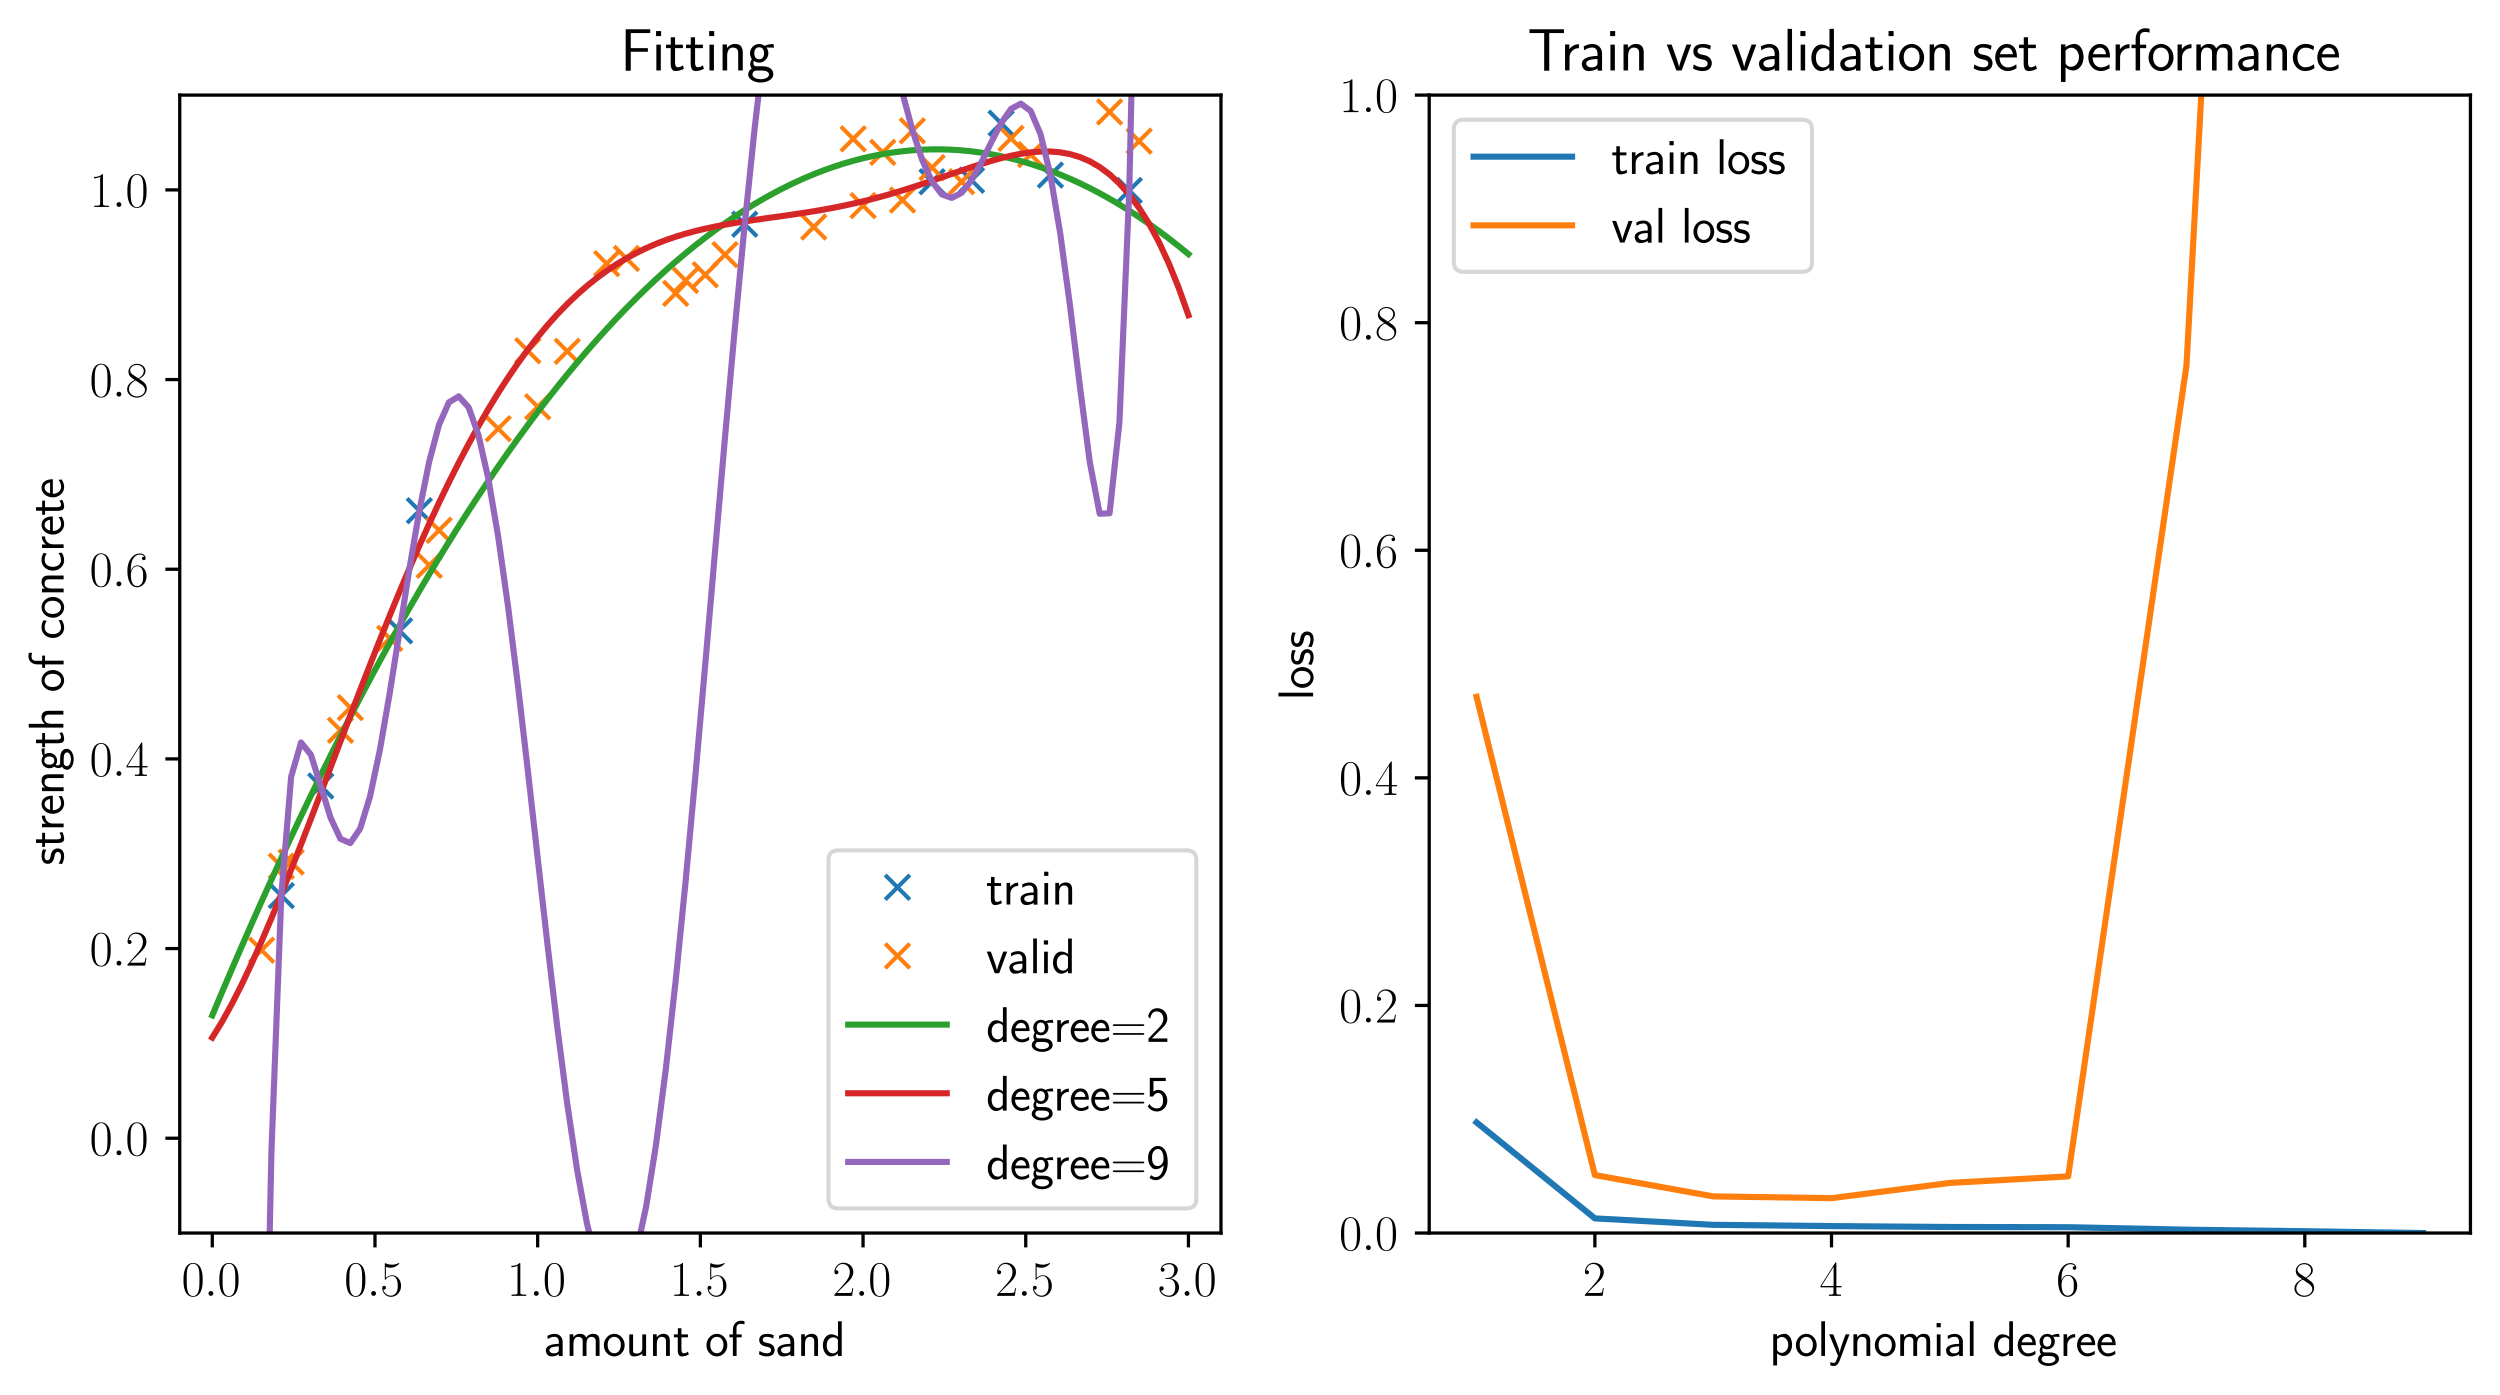 <?xml version="1.0" encoding="utf-8" standalone="no"?>
<!DOCTYPE svg PUBLIC "-//W3C//DTD SVG 1.1//EN"
  "http://www.w3.org/Graphics/SVG/1.1/DTD/svg11.dtd">
<svg xmlns:xlink="http://www.w3.org/1999/xlink" width="608.984pt" height="339.816pt" viewBox="0 0 608.984 339.816" xmlns="http://www.w3.org/2000/svg" version="1.1">
 <defs>
  <style type="text/css">*{stroke-linejoin: round; stroke-linecap: butt}</style>
 </defs>
 <g id="figure_1">
  <g id="patch_1">
   <path d="M 0 339.816 
L 608.984 339.816 
L 608.984 0 
L 0 0 
z
" style="fill: #ffffff"/>
  </g>
  <g id="axes_1">
   <g id="patch_2">
    <path d="M 43.784 300.363 
L 297.421 300.363 
L 297.421 23.163 
L 43.784 23.163 
z
" style="fill: #ffffff"/>
   </g>
   <g id="matplotlib.axis_1">
    <g id="xtick_1">
     <g id="line2d_1">
      <defs>
       <path id="ma442240367" d="M 0 0 
L 0 3.5 
" style="stroke: #000000; stroke-width: 0.8"/>
      </defs>
      <g>
       <use xlink:href="#ma442240367" x="51.711" y="300.363" style="stroke: #000000; stroke-width: 0.8"/>
      </g>
     </g>
     <g id="text_1">
      <!-- $\mathdefault{0.0}$ -->
      <g transform="translate(44.232 315.665) scale(0.12 -0.12)">
       <defs>
        <path id="CMR17-30" d="M 2688 2025 
C 2688 2416 2682 3080 2413 3591 
C 2176 4039 1798 4198 1466 4198 
C 1158 4198 768 4058 525 3597 
C 269 3118 243 2524 243 2025 
C 243 1661 250 1106 448 619 
C 723 -39 1216 -128 1466 -128 
C 1760 -128 2208 -7 2470 600 
C 2662 1042 2688 1559 2688 2025 
z
M 1466 -26 
C 1056 -26 813 325 723 812 
C 653 1188 653 1738 653 2096 
C 653 2588 653 2997 736 3387 
C 858 3929 1216 4096 1466 4096 
C 1728 4096 2067 3923 2189 3400 
C 2272 3036 2278 2607 2278 2096 
C 2278 1680 2278 1169 2202 792 
C 2067 95 1690 -26 1466 -26 
z
" transform="scale(0.016)"/>
        <path id="CMMI12-3a" d="M 1178 307 
C 1178 492 1024 619 870 619 
C 685 619 557 466 557 313 
C 557 128 710 0 864 0 
C 1050 0 1178 153 1178 307 
z
" transform="scale(0.016)"/>
       </defs>
       <use xlink:href="#CMR17-30" transform="scale(0.996)"/>
       <use xlink:href="#CMMI12-3a" transform="translate(45.69 0) scale(0.996)"/>
       <use xlink:href="#CMR17-30" transform="translate(72.788 0) scale(0.996)"/>
      </g>
     </g>
    </g>
    <g id="xtick_2">
     <g id="line2d_2">
      <g>
       <use xlink:href="#ma442240367" x="91.341" y="300.363" style="stroke: #000000; stroke-width: 0.8"/>
      </g>
     </g>
     <g id="text_2">
      <!-- $\mathdefault{0.5}$ -->
      <g transform="translate(83.862 315.665) scale(0.12 -0.12)">
       <defs>
        <path id="CMR17-35" d="M 730 3692 
C 794 3666 1056 3584 1325 3584 
C 1920 3584 2246 3911 2432 4100 
C 2432 4157 2432 4192 2394 4192 
C 2387 4192 2374 4192 2323 4163 
C 2099 4058 1837 3973 1517 3973 
C 1325 3973 1037 3999 723 4139 
C 653 4171 640 4171 634 4171 
C 602 4171 595 4164 595 4037 
L 595 2203 
C 595 2089 595 2057 659 2057 
C 691 2057 704 2070 736 2114 
C 941 2401 1222 2522 1542 2522 
C 1766 2522 2246 2382 2246 1289 
C 2246 1085 2246 715 2054 421 
C 1894 159 1645 25 1370 25 
C 947 25 518 320 403 814 
C 429 807 480 795 506 795 
C 589 795 749 840 749 1038 
C 749 1210 627 1280 506 1280 
C 358 1280 262 1190 262 1011 
C 262 454 704 -128 1382 -128 
C 2042 -128 2669 440 2669 1264 
C 2669 2030 2170 2624 1549 2624 
C 1222 2624 947 2503 730 2274 
L 730 3692 
z
" transform="scale(0.016)"/>
       </defs>
       <use xlink:href="#CMR17-30" transform="scale(0.996)"/>
       <use xlink:href="#CMMI12-3a" transform="translate(45.69 0) scale(0.996)"/>
       <use xlink:href="#CMR17-35" transform="translate(72.788 0) scale(0.996)"/>
      </g>
     </g>
    </g>
    <g id="xtick_3">
     <g id="line2d_3">
      <g>
       <use xlink:href="#ma442240367" x="130.972" y="300.363" style="stroke: #000000; stroke-width: 0.8"/>
      </g>
     </g>
     <g id="text_3">
      <!-- $\mathdefault{1.0}$ -->
      <g transform="translate(123.493 315.665) scale(0.12 -0.12)">
       <defs>
        <path id="CMR17-31" d="M 1702 4058 
C 1702 4192 1696 4192 1606 4192 
C 1357 3916 979 3827 621 3827 
C 602 3827 570 3827 563 3808 
C 557 3795 557 3782 557 3648 
C 755 3648 1088 3686 1344 3839 
L 1344 461 
C 1344 236 1331 160 781 160 
L 589 160 
L 589 0 
C 896 0 1216 0 1523 0 
C 1830 0 2150 0 2458 0 
L 2458 160 
L 2266 160 
C 1715 160 1702 230 1702 458 
L 1702 4058 
z
" transform="scale(0.016)"/>
       </defs>
       <use xlink:href="#CMR17-31" transform="scale(0.996)"/>
       <use xlink:href="#CMMI12-3a" transform="translate(45.69 0) scale(0.996)"/>
       <use xlink:href="#CMR17-30" transform="translate(72.788 0) scale(0.996)"/>
      </g>
     </g>
    </g>
    <g id="xtick_4">
     <g id="line2d_4">
      <g>
       <use xlink:href="#ma442240367" x="170.603" y="300.363" style="stroke: #000000; stroke-width: 0.8"/>
      </g>
     </g>
     <g id="text_4">
      <!-- $\mathdefault{1.5}$ -->
      <g transform="translate(163.124 315.665) scale(0.12 -0.12)">
       <use xlink:href="#CMR17-31" transform="scale(0.996)"/>
       <use xlink:href="#CMMI12-3a" transform="translate(45.69 0) scale(0.996)"/>
       <use xlink:href="#CMR17-35" transform="translate(72.788 0) scale(0.996)"/>
      </g>
     </g>
    </g>
    <g id="xtick_5">
     <g id="line2d_5">
      <g>
       <use xlink:href="#ma442240367" x="210.233" y="300.363" style="stroke: #000000; stroke-width: 0.8"/>
      </g>
     </g>
     <g id="text_5">
      <!-- $\mathdefault{2.0}$ -->
      <g transform="translate(202.754 315.665) scale(0.12 -0.12)">
       <defs>
        <path id="CMR17-32" d="M 2669 989 
L 2554 989 
C 2490 536 2438 459 2413 420 
C 2381 369 1920 369 1830 369 
L 602 369 
C 832 619 1280 1072 1824 1597 
C 2214 1967 2669 2402 2669 3035 
C 2669 3790 2067 4224 1395 4224 
C 691 4224 262 3604 262 3030 
C 262 2780 448 2748 525 2748 
C 589 2748 781 2787 781 3010 
C 781 3207 614 3264 525 3264 
C 486 3264 448 3258 422 3245 
C 544 3790 915 4058 1306 4058 
C 1862 4058 2227 3617 2227 3035 
C 2227 2479 1901 2000 1536 1584 
L 262 146 
L 262 0 
L 2515 0 
L 2669 989 
z
" transform="scale(0.016)"/>
       </defs>
       <use xlink:href="#CMR17-32" transform="scale(0.996)"/>
       <use xlink:href="#CMMI12-3a" transform="translate(45.69 0) scale(0.996)"/>
       <use xlink:href="#CMR17-30" transform="translate(72.788 0) scale(0.996)"/>
      </g>
     </g>
    </g>
    <g id="xtick_6">
     <g id="line2d_6">
      <g>
       <use xlink:href="#ma442240367" x="249.864" y="300.363" style="stroke: #000000; stroke-width: 0.8"/>
      </g>
     </g>
     <g id="text_6">
      <!-- $\mathdefault{2.5}$ -->
      <g transform="translate(242.385 315.665) scale(0.12 -0.12)">
       <use xlink:href="#CMR17-32" transform="scale(0.996)"/>
       <use xlink:href="#CMMI12-3a" transform="translate(45.69 0) scale(0.996)"/>
       <use xlink:href="#CMR17-35" transform="translate(72.788 0) scale(0.996)"/>
      </g>
     </g>
    </g>
    <g id="xtick_7">
     <g id="line2d_7">
      <g>
       <use xlink:href="#ma442240367" x="289.495" y="300.363" style="stroke: #000000; stroke-width: 0.8"/>
      </g>
     </g>
     <g id="text_7">
      <!-- $\mathdefault{3.0}$ -->
      <g transform="translate(282.016 315.665) scale(0.12 -0.12)">
       <defs>
        <path id="CMR17-33" d="M 1414 2157 
C 1984 2157 2234 1662 2234 1090 
C 2234 320 1824 25 1453 25 
C 1114 25 563 194 390 693 
C 422 680 454 680 486 680 
C 640 680 755 782 755 948 
C 755 1133 614 1216 486 1216 
C 378 1216 211 1165 211 926 
C 211 335 787 -128 1466 -128 
C 2176 -128 2720 430 2720 1085 
C 2720 1707 2208 2157 1600 2227 
C 2086 2328 2554 2756 2554 3329 
C 2554 3820 2048 4179 1472 4179 
C 890 4179 378 3829 378 3329 
C 378 3110 544 3072 627 3072 
C 762 3072 877 3155 877 3321 
C 877 3486 762 3569 627 3569 
C 602 3569 570 3569 544 3557 
C 730 3959 1235 4032 1459 4032 
C 1683 4032 2106 3925 2106 3320 
C 2106 3143 2080 2828 1862 2550 
C 1670 2304 1453 2304 1242 2284 
C 1210 2284 1062 2269 1037 2269 
C 992 2263 966 2257 966 2208 
C 966 2163 973 2157 1101 2157 
L 1414 2157 
z
" transform="scale(0.016)"/>
       </defs>
       <use xlink:href="#CMR17-33" transform="scale(0.996)"/>
       <use xlink:href="#CMMI12-3a" transform="translate(45.69 0) scale(0.996)"/>
       <use xlink:href="#CMR17-30" transform="translate(72.788 0) scale(0.996)"/>
      </g>
     </g>
    </g>
    <g id="text_8">
     <!-- amount of sand -->
     <g transform="translate(132.459 330.292) scale(0.12 -0.12)">
      <defs>
       <path id="CMSS17-61" d="M 2406 1791 
C 2406 2392 1978 2808 1402 2808 
C 1120 2808 813 2757 461 2553 
L 499 2135 
C 659 2248 934 2432 1395 2432 
C 1722 2432 1920 2180 1920 1782 
L 1920 1536 
C 896 1536 256 1238 256 726 
C 256 461 416 -64 947 -64 
C 1043 -64 1562 -64 1933 217 
L 1933 -19 
L 2406 -19 
L 2406 1791 
z
M 1920 816 
C 1920 701 1920 548 1728 434 
C 1562 325 1350 325 1261 325 
C 941 325 723 511 723 744 
C 723 1211 1722 1211 1920 1211 
L 1920 816 
z
" transform="scale(0.016)"/>
       <path id="CMSS17-6d" d="M 4288 1877 
C 4288 2308 4179 2816 3462 2816 
C 2982 2816 2694 2516 2566 2331 
C 2451 2670 2182 2816 1798 2816 
C 1363 2816 1088 2568 941 2389 
L 941 2758 
L 474 2758 
L 474 0 
L 960 0 
L 960 1559 
C 960 1939 1101 2428 1555 2428 
C 2138 2428 2138 2016 2138 1829 
L 2138 0 
L 2624 0 
L 2624 1559 
C 2624 1939 2765 2428 3219 2428 
C 3802 2428 3802 2016 3802 1829 
L 3802 0 
L 4288 0 
L 4288 1877 
z
" transform="scale(0.016)"/>
       <path id="CMSS17-6f" d="M 2829 1356 
C 2829 2176 2221 2816 1504 2816 
C 768 2816 173 2157 173 1356 
C 173 544 787 -64 1498 -64 
C 2227 -64 2829 563 2829 1356 
z
M 1504 337 
C 1050 337 659 709 659 1408 
C 659 2151 1114 2427 1498 2427 
C 1914 2427 2342 2126 2342 1408 
C 2342 683 1926 337 1504 337 
z
" transform="scale(0.016)"/>
       <path id="CMSS17-75" d="M 2618 2739 
L 2131 2739 
L 2131 972 
C 2131 498 1786 306 1421 306 
C 998 306 960 447 960 709 
L 960 2739 
L 474 2739 
L 474 678 
C 474 179 646 -64 1088 -64 
C 1306 -64 1798 -13 2144 306 
L 2144 0 
L 2618 0 
L 2618 2739 
z
" transform="scale(0.016)"/>
       <path id="CMSS17-6e" d="M 2618 1877 
C 2618 2283 2522 2816 1798 2816 
C 1389 2816 1120 2606 941 2389 
L 941 2758 
L 474 2758 
L 474 0 
L 960 0 
L 960 1559 
C 960 1964 1114 2428 1549 2428 
C 2112 2428 2131 2048 2131 1829 
L 2131 0 
L 2618 0 
L 2618 1877 
z
" transform="scale(0.016)"/>
       <path id="CMSS17-74" d="M 1069 2368 
L 1901 2368 
L 1901 2737 
L 1069 2737 
L 1069 3520 
L 614 3520 
L 614 2737 
L 109 2737 
L 109 2368 
L 602 2368 
L 602 749 
C 602 384 685 -64 1107 -64 
C 1427 -64 1722 25 2003 172 
L 1901 548 
C 1747 414 1562 337 1363 337 
C 1082 337 1069 696 1069 856 
L 1069 2368 
z
" transform="scale(0.016)"/>
       <path id="CMSS17-66" d="M 1075 2368 
L 1722 2368 
L 1722 2737 
L 1062 2737 
L 1062 3559 
C 1062 4014 1408 4092 1606 4092 
C 1670 4092 1850 4092 2080 4009 
L 2080 4429 
C 1933 4461 1754 4480 1613 4480 
C 1018 4480 602 3993 602 3359 
L 602 2737 
L 160 2737 
L 160 2368 
L 602 2368 
L 602 0 
L 1075 0 
L 1075 2368 
z
" transform="scale(0.016)"/>
       <path id="CMSS17-73" d="M 2061 2627 
C 1683 2807 1389 2807 1197 2807 
C 742 2807 198 2648 198 2003 
C 198 1359 902 1218 1094 1179 
C 1389 1122 1715 1058 1715 740 
C 1715 337 1254 337 1171 337 
C 915 337 563 407 243 638 
L 166 210 
C 531 0 883 -64 1178 -64 
C 1965 -64 2163 416 2163 781 
C 2163 1094 1984 1305 1862 1401 
C 1651 1568 1574 1587 1050 1696 
C 960 1709 646 1779 646 2066 
C 646 2432 1050 2432 1139 2432 
C 1555 2432 1811 2303 1984 2208 
L 2061 2627 
z
" transform="scale(0.016)"/>
       <path id="CMSS17-64" d="M 2611 4416 
L 2138 4416 
L 2138 2438 
C 1939 2603 1613 2756 1254 2756 
C 672 2756 211 2131 211 1347 
C 211 562 666 -64 1235 -64 
C 1677 -64 1971 172 2125 306 
L 2125 -13 
L 2611 -13 
L 2611 4416 
z
M 2125 836 
C 2125 747 2125 653 1926 482 
C 1798 375 1645 325 1498 325 
C 1152 325 698 576 698 1340 
C 698 2134 1210 2368 1562 2368 
C 1798 2368 1990 2254 2125 2065 
L 2125 836 
z
" transform="scale(0.016)"/>
      </defs>
      <use xlink:href="#CMSS17-61" transform="scale(0.996)"/>
      <use xlink:href="#CMSS17-6d" transform="translate(44.922 0) scale(0.996)"/>
      <use xlink:href="#CMSS17-6f" transform="translate(119.151 0) scale(0.996)"/>
      <use xlink:href="#CMSS17-75" transform="translate(165.995 0) scale(0.996)"/>
      <use xlink:href="#CMSS17-6e" transform="translate(214.2 0) scale(0.996)"/>
      <use xlink:href="#CMSS17-74" transform="translate(262.405 0) scale(0.996)"/>
      <use xlink:href="#CMSS17-6f" transform="translate(327.465 0) scale(0.996)"/>
      <use xlink:href="#CMSS17-66" transform="translate(374.309 0) scale(0.996)"/>
      <use xlink:href="#CMSS17-73" transform="translate(434.165 0) scale(0.996)"/>
      <use xlink:href="#CMSS17-61" transform="translate(470.078 0) scale(0.996)"/>
      <use xlink:href="#CMSS17-6e" transform="translate(515 0) scale(0.996)"/>
      <use xlink:href="#CMSS17-64" transform="translate(563.205 0) scale(0.996)"/>
     </g>
    </g>
   </g>
   <g id="matplotlib.axis_2">
    <g id="ytick_1">
     <g id="line2d_8">
      <defs>
       <path id="m80ae1e041d" d="M 0 0 
L -3.5 0 
" style="stroke: #000000; stroke-width: 0.8"/>
      </defs>
      <g>
       <use xlink:href="#m80ae1e041d" x="43.784" y="277.263" style="stroke: #000000; stroke-width: 0.8"/>
      </g>
     </g>
     <g id="text_9">
      <!-- $\mathdefault{0.0}$ -->
      <g transform="translate(21.827 281.414) scale(0.12 -0.12)">
       <use xlink:href="#CMR17-30" transform="scale(0.996)"/>
       <use xlink:href="#CMMI12-3a" transform="translate(45.69 0) scale(0.996)"/>
       <use xlink:href="#CMR17-30" transform="translate(72.788 0) scale(0.996)"/>
      </g>
     </g>
    </g>
    <g id="ytick_2">
     <g id="line2d_9">
      <g>
       <use xlink:href="#m80ae1e041d" x="43.784" y="231.063" style="stroke: #000000; stroke-width: 0.8"/>
      </g>
     </g>
     <g id="text_10">
      <!-- $\mathdefault{0.2}$ -->
      <g transform="translate(21.827 235.214) scale(0.12 -0.12)">
       <use xlink:href="#CMR17-30" transform="scale(0.996)"/>
       <use xlink:href="#CMMI12-3a" transform="translate(45.69 0) scale(0.996)"/>
       <use xlink:href="#CMR17-32" transform="translate(72.788 0) scale(0.996)"/>
      </g>
     </g>
    </g>
    <g id="ytick_3">
     <g id="line2d_10">
      <g>
       <use xlink:href="#m80ae1e041d" x="43.784" y="184.863" style="stroke: #000000; stroke-width: 0.8"/>
      </g>
     </g>
     <g id="text_11">
      <!-- $\mathdefault{0.4}$ -->
      <g transform="translate(21.827 189.014) scale(0.12 -0.12)">
       <defs>
        <path id="CMR17-34" d="M 2150 4122 
C 2150 4256 2144 4256 2029 4256 
L 128 1254 
L 128 1088 
L 1779 1088 
L 1779 457 
C 1779 224 1766 160 1318 160 
L 1197 160 
L 1197 0 
C 1402 0 1747 0 1965 0 
C 2182 0 2528 0 2733 0 
L 2733 160 
L 2611 160 
C 2163 160 2150 224 2150 457 
L 2150 1088 
L 2803 1088 
L 2803 1254 
L 2150 1254 
L 2150 4122 
z
M 1798 3703 
L 1798 1254 
L 256 1254 
L 1798 3703 
z
" transform="scale(0.016)"/>
       </defs>
       <use xlink:href="#CMR17-30" transform="scale(0.996)"/>
       <use xlink:href="#CMMI12-3a" transform="translate(45.69 0) scale(0.996)"/>
       <use xlink:href="#CMR17-34" transform="translate(72.788 0) scale(0.996)"/>
      </g>
     </g>
    </g>
    <g id="ytick_4">
     <g id="line2d_11">
      <g>
       <use xlink:href="#m80ae1e041d" x="43.784" y="138.663" style="stroke: #000000; stroke-width: 0.8"/>
      </g>
     </g>
     <g id="text_12">
      <!-- $\mathdefault{0.6}$ -->
      <g transform="translate(21.827 142.814) scale(0.12 -0.12)">
       <defs>
        <path id="CMR17-36" d="M 678 2176 
C 678 3690 1395 4032 1811 4032 
C 1946 4032 2272 4009 2400 3776 
C 2298 3776 2106 3776 2106 3553 
C 2106 3381 2246 3323 2336 3323 
C 2394 3323 2566 3348 2566 3560 
C 2566 3954 2246 4179 1805 4179 
C 1043 4179 243 3390 243 1984 
C 243 253 966 -128 1478 -128 
C 2099 -128 2688 427 2688 1283 
C 2688 2081 2170 2662 1517 2662 
C 1126 2662 838 2407 678 1960 
L 678 2176 
z
M 1478 25 
C 691 25 691 1200 691 1436 
C 691 1896 909 2560 1504 2560 
C 1613 2560 1926 2560 2138 2120 
C 2253 1870 2253 1609 2253 1289 
C 2253 944 2253 690 2118 434 
C 1978 171 1773 25 1478 25 
z
" transform="scale(0.016)"/>
       </defs>
       <use xlink:href="#CMR17-30" transform="scale(0.996)"/>
       <use xlink:href="#CMMI12-3a" transform="translate(45.69 0) scale(0.996)"/>
       <use xlink:href="#CMR17-36" transform="translate(72.788 0) scale(0.996)"/>
      </g>
     </g>
    </g>
    <g id="ytick_5">
     <g id="line2d_12">
      <g>
       <use xlink:href="#m80ae1e041d" x="43.784" y="92.463" style="stroke: #000000; stroke-width: 0.8"/>
      </g>
     </g>
     <g id="text_13">
      <!-- $\mathdefault{0.8}$ -->
      <g transform="translate(21.827 96.614) scale(0.12 -0.12)">
       <defs>
        <path id="CMR17-38" d="M 1741 2264 
C 2144 2467 2554 2773 2554 3263 
C 2554 3841 1990 4179 1472 4179 
C 890 4179 378 3759 378 3180 
C 378 3021 416 2747 666 2505 
C 730 2442 998 2251 1171 2130 
C 883 1983 211 1634 211 934 
C 211 279 838 -128 1459 -128 
C 2144 -128 2720 362 2720 1010 
C 2720 1590 2330 1857 2074 2029 
L 1741 2264 
z
M 902 2822 
C 851 2854 595 3051 595 3351 
C 595 3739 998 4032 1459 4032 
C 1965 4032 2336 3676 2336 3262 
C 2336 2669 1670 2331 1638 2331 
C 1632 2331 1626 2331 1574 2370 
L 902 2822 
z
M 2080 1519 
C 2176 1449 2483 1240 2483 851 
C 2483 381 2010 25 1472 25 
C 890 25 448 438 448 940 
C 448 1443 838 1862 1280 2060 
L 2080 1519 
z
" transform="scale(0.016)"/>
       </defs>
       <use xlink:href="#CMR17-30" transform="scale(0.996)"/>
       <use xlink:href="#CMMI12-3a" transform="translate(45.69 0) scale(0.996)"/>
       <use xlink:href="#CMR17-38" transform="translate(72.788 0) scale(0.996)"/>
      </g>
     </g>
    </g>
    <g id="ytick_6">
     <g id="line2d_13">
      <g>
       <use xlink:href="#m80ae1e041d" x="43.784" y="46.263" style="stroke: #000000; stroke-width: 0.8"/>
      </g>
     </g>
     <g id="text_14">
      <!-- $\mathdefault{1.0}$ -->
      <g transform="translate(21.827 50.414) scale(0.12 -0.12)">
       <use xlink:href="#CMR17-31" transform="scale(0.996)"/>
       <use xlink:href="#CMMI12-3a" transform="translate(45.69 0) scale(0.996)"/>
       <use xlink:href="#CMR17-30" transform="translate(72.788 0) scale(0.996)"/>
      </g>
     </g>
    </g>
    <g id="text_15">
     <!-- strength of concrete -->
     <g transform="translate(15.502 210.809) rotate(-90) scale(0.12 -0.12)">
      <defs>
       <path id="CMSS17-72" d="M 954 1363 
C 954 1965 1395 2368 1958 2368 
L 1958 2789 
C 1549 2789 1165 2585 934 2253 
L 934 2758 
L 480 2758 
L 480 0 
L 954 0 
L 954 1363 
z
" transform="scale(0.016)"/>
       <path id="CMSS17-65" d="M 2502 1377 
C 2502 1590 2490 2003 2285 2345 
C 2061 2713 1696 2816 1421 2816 
C 755 2816 192 2188 192 1375 
C 192 582 774 -64 1510 -64 
C 1798 -64 2150 19 2470 248 
C 2470 274 2458 414 2451 420 
C 2451 433 2432 630 2432 656 
C 2125 407 1773 325 1517 325 
C 1107 325 666 667 646 1377 
L 2502 1377 
z
M 698 1728 
C 781 2084 1062 2421 1421 2421 
C 1517 2421 1965 2421 2080 1728 
L 698 1728 
z
" transform="scale(0.016)"/>
       <path id="CMSS17-67" d="M 2848 2808 
C 2483 2808 2170 2738 1914 2617 
C 1702 2777 1485 2808 1338 2808 
C 781 2808 358 2349 358 1814 
C 358 1468 550 1207 563 1195 
C 448 1035 384 863 384 672 
C 384 448 474 289 544 200 
C 211 -3 166 -314 166 -435 
C 166 -898 749 -1280 1498 -1280 
C 2253 -1280 2835 -898 2835 -428 
C 2835 448 1856 448 1587 448 
L 1069 448 
C 973 448 717 448 717 791 
C 717 921 774 1004 781 1010 
C 877 940 1075 832 1338 832 
C 1869 832 2310 1278 2310 1827 
C 2310 2132 2170 2355 2112 2432 
L 2131 2432 
C 2150 2432 2419 2432 2515 2432 
C 2720 2432 2739 2429 2918 2419 
L 2848 2808 
z
M 1338 1182 
C 1120 1182 813 1315 813 1823 
C 813 2375 1165 2464 1331 2464 
C 1549 2464 1856 2331 1856 1823 
C 1856 1271 1504 1182 1338 1182 
z
M 1581 -10 
C 1734 -10 2381 -10 2381 -442 
C 2381 -714 1984 -929 1504 -929 
C 1018 -929 621 -720 621 -435 
C 621 -403 621 -10 1062 -10 
L 1581 -10 
z
" transform="scale(0.016)"/>
       <path id="CMSS17-68" d="M 2618 1891 
C 2618 2292 2522 2820 1798 2820 
C 1395 2820 1133 2623 947 2407 
L 947 4448 
L 474 4448 
L 474 32 
L 960 32 
L 960 1573 
C 960 1973 1114 2432 1549 2432 
C 2112 2432 2131 2056 2131 1839 
L 2131 32 
L 2618 32 
L 2618 1891 
z
" transform="scale(0.016)"/>
       <path id="CMSS17-63" d="M 2464 2541 
C 2464 2585 2170 2714 2093 2739 
C 1882 2816 1613 2816 1542 2816 
C 710 2816 211 2093 211 1363 
C 211 595 768 -64 1517 -64 
C 1946 -64 2253 76 2502 242 
L 2464 664 
C 2189 453 1869 337 1523 337 
C 1024 337 698 774 698 1369 
C 698 1831 909 2414 1549 2414 
C 1901 2414 2099 2343 2394 2145 
L 2464 2541 
z
" transform="scale(0.016)"/>
      </defs>
      <use xlink:href="#CMSS17-73" transform="scale(0.996)"/>
      <use xlink:href="#CMSS17-74" transform="translate(35.914 0) scale(0.996)"/>
      <use xlink:href="#CMSS17-72" transform="translate(69.745 0) scale(0.996)"/>
      <use xlink:href="#CMSS17-65" transform="translate(101.655 0) scale(0.996)"/>
      <use xlink:href="#CMSS17-6e" transform="translate(143.294 0) scale(0.996)"/>
      <use xlink:href="#CMSS17-67" transform="translate(191.499 0) scale(0.996)"/>
      <use xlink:href="#CMSS17-74" transform="translate(238.342 0) scale(0.996)"/>
      <use xlink:href="#CMSS17-68" transform="translate(272.174 0) scale(0.996)"/>
      <use xlink:href="#CMSS17-6f" transform="translate(351.608 0) scale(0.996)"/>
      <use xlink:href="#CMSS17-66" transform="translate(398.452 0) scale(0.996)"/>
      <use xlink:href="#CMSS17-63" transform="translate(458.307 0) scale(0.996)"/>
      <use xlink:href="#CMSS17-6f" transform="translate(499.946 0) scale(0.996)"/>
      <use xlink:href="#CMSS17-6e" transform="translate(546.79 0) scale(0.996)"/>
      <use xlink:href="#CMSS17-63" transform="translate(594.995 0) scale(0.996)"/>
      <use xlink:href="#CMSS17-72" transform="translate(636.633 0) scale(0.996)"/>
      <use xlink:href="#CMSS17-65" transform="translate(668.543 0) scale(0.996)"/>
      <use xlink:href="#CMSS17-74" transform="translate(710.182 0) scale(0.996)"/>
      <use xlink:href="#CMSS17-65" transform="translate(744.014 0) scale(0.996)"/>
     </g>
    </g>
   </g>
   <g id="line2d_14">
    <defs>
     <path id="mc56b0c1663" d="M -3 3 
L 3 -3 
M -3 -3 
L 3 3 
" style="stroke: #1f77b4"/>
    </defs>
    <g clip-path="url(#p3258346bc4)">
     <use xlink:href="#mc56b0c1663" x="68.524" y="218.169" style="fill: #1f77b4; stroke: #1f77b4"/>
     <use xlink:href="#mc56b0c1663" x="78.131" y="191.463" style="fill: #1f77b4; stroke: #1f77b4"/>
     <use xlink:href="#mc56b0c1663" x="97.346" y="153.668" style="fill: #1f77b4; stroke: #1f77b4"/>
     <use xlink:href="#mc56b0c1663" x="102.15" y="124.406" style="fill: #1f77b4; stroke: #1f77b4"/>
     <use xlink:href="#mc56b0c1663" x="181.411" y="54.612" style="fill: #1f77b4; stroke: #1f77b4"/>
     <use xlink:href="#mc56b0c1663" x="227.046" y="44.268" style="fill: #1f77b4; stroke: #1f77b4"/>
     <use xlink:href="#mc56b0c1663" x="236.654" y="43.904" style="fill: #1f77b4; stroke: #1f77b4"/>
     <use xlink:href="#mc56b0c1663" x="243.859" y="30.022" style="fill: #1f77b4; stroke: #1f77b4"/>
     <use xlink:href="#mc56b0c1663" x="255.869" y="42.638" style="fill: #1f77b4; stroke: #1f77b4"/>
     <use xlink:href="#mc56b0c1663" x="275.083" y="46.392" style="fill: #1f77b4; stroke: #1f77b4"/>
    </g>
   </g>
   <g id="line2d_15">
    <defs>
     <path id="m6cb886440d" d="M -3 3 
L 3 -3 
M -3 -3 
L 3 3 
" style="stroke: #ff7f0e"/>
    </defs>
    <g clip-path="url(#p3258346bc4)">
     <use xlink:href="#m6cb886440d" x="63.72" y="231.455" style="fill: #ff7f0e; stroke: #ff7f0e"/>
     <use xlink:href="#m6cb886440d" x="68.524" y="211.002" style="fill: #ff7f0e; stroke: #ff7f0e"/>
     <use xlink:href="#m6cb886440d" x="70.925" y="210.006" style="fill: #ff7f0e; stroke: #ff7f0e"/>
     <use xlink:href="#m6cb886440d" x="82.935" y="177.892" style="fill: #ff7f0e; stroke: #ff7f0e"/>
     <use xlink:href="#m6cb886440d" x="85.337" y="172.378" style="fill: #ff7f0e; stroke: #ff7f0e"/>
     <use xlink:href="#m6cb886440d" x="94.944" y="155.505" style="fill: #ff7f0e; stroke: #ff7f0e"/>
     <use xlink:href="#m6cb886440d" x="104.551" y="137.696" style="fill: #ff7f0e; stroke: #ff7f0e"/>
     <use xlink:href="#m6cb886440d" x="106.953" y="129.173" style="fill: #ff7f0e; stroke: #ff7f0e"/>
     <use xlink:href="#m6cb886440d" x="121.364" y="104.429" style="fill: #ff7f0e; stroke: #ff7f0e"/>
     <use xlink:href="#m6cb886440d" x="128.57" y="85.439" style="fill: #ff7f0e; stroke: #ff7f0e"/>
     <use xlink:href="#m6cb886440d" x="130.972" y="99.097" style="fill: #ff7f0e; stroke: #ff7f0e"/>
     <use xlink:href="#m6cb886440d" x="138.177" y="85.572" style="fill: #ff7f0e; stroke: #ff7f0e"/>
     <use xlink:href="#m6cb886440d" x="147.785" y="64.231" style="fill: #ff7f0e; stroke: #ff7f0e"/>
     <use xlink:href="#m6cb886440d" x="152.589" y="62.956" style="fill: #ff7f0e; stroke: #ff7f0e"/>
     <use xlink:href="#m6cb886440d" x="164.598" y="71.465" style="fill: #ff7f0e; stroke: #ff7f0e"/>
     <use xlink:href="#m6cb886440d" x="167" y="68.32" style="fill: #ff7f0e; stroke: #ff7f0e"/>
     <use xlink:href="#m6cb886440d" x="171.804" y="66.93" style="fill: #ff7f0e; stroke: #ff7f0e"/>
     <use xlink:href="#m6cb886440d" x="176.607" y="62.032" style="fill: #ff7f0e; stroke: #ff7f0e"/>
     <use xlink:href="#m6cb886440d" x="198.224" y="55.295" style="fill: #ff7f0e; stroke: #ff7f0e"/>
     <use xlink:href="#m6cb886440d" x="207.831" y="33.821" style="fill: #ff7f0e; stroke: #ff7f0e"/>
     <use xlink:href="#m6cb886440d" x="210.233" y="50.091" style="fill: #ff7f0e; stroke: #ff7f0e"/>
     <use xlink:href="#m6cb886440d" x="215.037" y="37.114" style="fill: #ff7f0e; stroke: #ff7f0e"/>
     <use xlink:href="#m6cb886440d" x="219.841" y="48.731" style="fill: #ff7f0e; stroke: #ff7f0e"/>
     <use xlink:href="#m6cb886440d" x="222.243" y="31.868" style="fill: #ff7f0e; stroke: #ff7f0e"/>
     <use xlink:href="#m6cb886440d" x="227.046" y="40.828" style="fill: #ff7f0e; stroke: #ff7f0e"/>
     <use xlink:href="#m6cb886440d" x="234.252" y="44.262" style="fill: #ff7f0e; stroke: #ff7f0e"/>
     <use xlink:href="#m6cb886440d" x="246.261" y="33.709" style="fill: #ff7f0e; stroke: #ff7f0e"/>
     <use xlink:href="#m6cb886440d" x="251.065" y="37.651" style="fill: #ff7f0e; stroke: #ff7f0e"/>
     <use xlink:href="#m6cb886440d" x="270.28" y="27.274" style="fill: #ff7f0e; stroke: #ff7f0e"/>
     <use xlink:href="#m6cb886440d" x="277.485" y="34.375" style="fill: #ff7f0e; stroke: #ff7f0e"/>
    </g>
   </g>
   <g id="line2d_16">
    <path d="M 51.711 247.33 
L 54.112 241.625 
L 56.514 235.998 
L 58.916 230.45 
L 61.318 224.979 
L 63.72 219.587 
L 66.122 214.273 
L 68.524 209.037 
L 70.925 203.879 
L 73.327 198.8 
L 75.729 193.799 
L 78.131 188.876 
L 80.533 184.031 
L 82.935 179.264 
L 85.337 174.576 
L 87.738 169.966 
L 90.14 165.434 
L 92.542 160.98 
L 94.944 156.604 
L 97.346 152.307 
L 99.748 148.088 
L 102.15 143.947 
L 104.551 139.884 
L 106.953 135.899 
L 109.355 131.993 
L 111.757 128.165 
L 114.159 124.415 
L 116.561 120.743 
L 118.963 117.15 
L 121.364 113.634 
L 123.766 110.197 
L 126.168 106.838 
L 128.57 103.558 
L 130.972 100.355 
L 133.374 97.231 
L 135.776 94.185 
L 138.177 91.217 
L 140.579 88.327 
L 142.981 85.516 
L 145.383 82.782 
L 147.785 80.127 
L 150.187 77.55 
L 152.589 75.052 
L 154.991 72.631 
L 157.392 70.289 
L 159.794 68.025 
L 162.196 65.839 
L 164.598 63.731 
L 167 61.702 
L 169.402 59.751 
L 171.804 57.878 
L 174.205 56.083 
L 176.607 54.366 
L 179.009 52.728 
L 181.411 51.167 
L 183.813 49.685 
L 186.215 48.282 
L 188.617 46.956 
L 191.018 45.709 
L 193.42 44.539 
L 195.822 43.448 
L 198.224 42.436 
L 200.626 41.501 
L 203.028 40.645 
L 205.43 39.866 
L 207.831 39.167 
L 210.233 38.545 
L 212.635 38.001 
L 215.037 37.536 
L 217.439 37.149 
L 219.841 36.84 
L 222.243 36.609 
L 224.644 36.456 
L 227.046 36.382 
L 229.448 36.386 
L 231.85 36.468 
L 234.252 36.628 
L 236.654 36.867 
L 239.056 37.183 
L 241.457 37.578 
L 243.859 38.051 
L 246.261 38.603 
L 248.663 39.232 
L 251.065 39.94 
L 253.467 40.726 
L 255.869 41.59 
L 258.27 42.532 
L 260.672 43.553 
L 263.074 44.652 
L 265.476 45.829 
L 267.878 47.084 
L 270.28 48.417 
L 272.682 49.829 
L 275.083 51.318 
L 277.485 52.886 
L 279.887 54.532 
L 282.289 56.257 
L 284.691 58.059 
L 287.093 59.94 
L 289.495 61.899 
" clip-path="url(#p3258346bc4)" style="fill: none; stroke: #2ca02c; stroke-width: 1.5; stroke-linecap: square"/>
   </g>
   <g id="line2d_17">
    <path d="M 51.711 252.747 
L 54.112 248.844 
L 56.514 244.494 
L 58.916 239.752 
L 61.318 234.667 
L 63.72 229.288 
L 66.122 223.66 
L 68.524 217.826 
L 70.925 211.826 
L 73.327 205.698 
L 75.729 199.477 
L 78.131 193.197 
L 80.533 186.889 
L 82.935 180.581 
L 85.337 174.301 
L 87.738 168.072 
L 90.14 161.918 
L 92.542 155.859 
L 94.944 149.915 
L 97.346 144.1 
L 99.748 138.432 
L 102.15 132.924 
L 104.551 127.586 
L 106.953 122.431 
L 109.355 117.465 
L 111.757 112.697 
L 114.159 108.132 
L 116.561 103.775 
L 118.963 99.629 
L 121.364 95.695 
L 123.766 91.975 
L 126.168 88.469 
L 128.57 85.174 
L 130.972 82.088 
L 133.374 79.209 
L 135.776 76.531 
L 138.177 74.05 
L 140.579 71.76 
L 142.981 69.654 
L 145.383 67.726 
L 147.785 65.967 
L 150.187 64.369 
L 152.589 62.924 
L 154.991 61.622 
L 157.392 60.454 
L 159.794 59.41 
L 162.196 58.481 
L 164.598 57.656 
L 167 56.924 
L 169.402 56.276 
L 171.804 55.701 
L 174.205 55.19 
L 176.607 54.731 
L 179.009 54.315 
L 181.411 53.933 
L 183.813 53.575 
L 186.215 53.231 
L 188.617 52.895 
L 191.018 52.557 
L 193.42 52.21 
L 195.822 51.847 
L 198.224 51.462 
L 200.626 51.05 
L 203.028 50.605 
L 205.43 50.124 
L 207.831 49.603 
L 210.233 49.042 
L 212.635 48.438 
L 215.037 47.793 
L 217.439 47.106 
L 219.841 46.381 
L 222.243 45.621 
L 224.644 44.832 
L 227.046 44.019 
L 229.448 43.19 
L 231.85 42.355 
L 234.252 41.525 
L 236.654 40.712 
L 239.056 39.93 
L 241.457 39.196 
L 243.859 38.526 
L 246.261 37.941 
L 248.663 37.462 
L 251.065 37.111 
L 253.467 36.916 
L 255.869 36.903 
L 258.27 37.102 
L 260.672 37.545 
L 263.074 38.266 
L 265.476 39.301 
L 267.878 40.69 
L 270.28 42.474 
L 272.682 44.696 
L 275.083 47.403 
L 277.485 50.645 
L 279.887 54.472 
L 282.289 58.939 
L 284.691 64.104 
L 287.093 70.027 
L 289.495 76.77 
" clip-path="url(#p3258346bc4)" style="fill: none; stroke: #d62728; stroke-width: 1.5; stroke-linecap: square"/>
   </g>
   <g id="line2d_18">
    <path d="M 64.826 340.816 
L 66.122 280.398 
L 68.524 218.169 
L 70.925 189.196 
L 73.327 180.867 
L 75.729 183.843 
L 78.131 191.463 
L 80.533 199.225 
L 82.935 204.345 
L 85.337 205.366 
L 87.738 201.83 
L 90.14 194.002 
L 92.542 182.639 
L 94.944 168.794 
L 97.346 153.668 
L 99.748 138.487 
L 102.15 124.406 
L 104.551 112.444 
L 106.953 103.436 
L 109.355 98.005 
L 111.757 96.548 
L 114.159 99.237 
L 116.561 106.029 
L 118.963 116.682 
L 121.364 130.783 
L 123.766 147.771 
L 126.168 166.975 
L 128.57 187.642 
L 130.972 208.971 
L 133.374 230.147 
L 135.776 250.367 
L 138.177 268.873 
L 140.579 284.971 
L 142.981 298.056 
L 145.383 307.629 
L 147.785 313.307 
L 150.187 314.835 
L 152.589 312.088 
L 154.991 305.074 
L 157.392 293.929 
L 159.794 278.912 
L 162.196 260.39 
L 164.598 238.831 
L 167 214.785 
L 169.402 188.864 
L 171.804 161.727 
L 174.205 134.057 
L 176.607 106.541 
L 179.009 79.849 
L 181.411 54.612 
L 183.813 31.408 
L 186.215 10.74 
L 187.806 -1 
M 214.463 -1 
L 215.037 1.618 
L 217.439 12.485 
L 219.841 22.676 
L 222.243 31.654 
L 224.644 38.964 
L 227.046 44.268 
L 229.448 47.364 
L 231.85 48.212 
L 234.252 46.951 
L 236.654 43.904 
L 239.056 39.585 
L 241.457 34.679 
L 243.859 30.022 
L 246.261 26.551 
L 248.663 25.244 
L 251.065 27.031 
L 253.467 32.677 
L 255.869 42.638 
L 258.27 56.879 
L 260.672 74.655 
L 263.074 94.244 
L 265.476 112.632 
L 267.878 125.148 
L 270.28 125.033 
L 272.682 102.945 
L 275.083 46.392 
L 276.144 -1 
" clip-path="url(#p3258346bc4)" style="fill: none; stroke: #9467bd; stroke-width: 1.5; stroke-linecap: square"/>
   </g>
   <g id="patch_3">
    <path d="M 43.784 300.363 
L 43.784 23.163 
" style="fill: none; stroke: #000000; stroke-width: 0.8; stroke-linejoin: miter; stroke-linecap: square"/>
   </g>
   <g id="patch_4">
    <path d="M 297.421 300.363 
L 297.421 23.163 
" style="fill: none; stroke: #000000; stroke-width: 0.8; stroke-linejoin: miter; stroke-linecap: square"/>
   </g>
   <g id="patch_5">
    <path d="M 43.784 300.363 
L 297.421 300.363 
" style="fill: none; stroke: #000000; stroke-width: 0.8; stroke-linejoin: miter; stroke-linecap: square"/>
   </g>
   <g id="patch_6">
    <path d="M 43.784 23.163 
L 297.421 23.163 
" style="fill: none; stroke: #000000; stroke-width: 0.8; stroke-linejoin: miter; stroke-linecap: square"/>
   </g>
   <g id="text_16">
    <!-- Fitting -->
    <g transform="translate(151.122 17.163) scale(0.144 -0.144)">
     <defs>
      <path id="CMSS17-46" d="M 2918 1984 
L 2918 2373 
L 1101 2373 
L 1101 3968 
L 1882 3968 
C 1958 3968 2035 3968 2112 3968 
L 3168 3968 
L 3168 4375 
L 563 4375 
L 563 -32 
L 1101 -32 
L 1101 1984 
L 2918 1984 
z
" transform="scale(0.016)"/>
      <path id="CMSS17-69" d="M 979 4183 
L 442 4183 
L 442 3648 
L 979 3648 
L 979 4183 
z
M 947 2739 
L 474 2739 
L 474 0 
L 947 0 
L 947 2739 
z
" transform="scale(0.016)"/>
     </defs>
     <use xlink:href="#CMSS17-46" transform="scale(0.996)"/>
     <use xlink:href="#CMSS17-69" transform="translate(53.29 0) scale(0.996)"/>
     <use xlink:href="#CMSS17-74" transform="translate(75.47 0) scale(0.996)"/>
     <use xlink:href="#CMSS17-74" transform="translate(109.302 0) scale(0.996)"/>
     <use xlink:href="#CMSS17-69" transform="translate(143.133 0) scale(0.996)"/>
     <use xlink:href="#CMSS17-6e" transform="translate(165.314 0) scale(0.996)"/>
     <use xlink:href="#CMSS17-67" transform="translate(213.519 0) scale(0.996)"/>
    </g>
   </g>
   <g id="legend_1">
    <g id="patch_7">
     <path d="M 204.219 294.363 
L 289.021 294.363 
Q 291.421 294.363 291.421 291.963 
L 291.421 209.54 
Q 291.421 207.14 289.021 207.14 
L 204.219 207.14 
Q 201.819 207.14 201.819 209.54 
L 201.819 291.963 
Q 201.819 294.363 204.219 294.363 
z
" style="fill: #ffffff; opacity: 0.8; stroke: #cccccc; stroke-linejoin: miter"/>
    </g>
    <g id="line2d_19">
     <g>
      <use xlink:href="#mc56b0c1663" x="218.619" y="216.14" style="fill: #1f77b4; stroke: #1f77b4"/>
     </g>
    </g>
    <g id="text_17">
     <!-- train -->
     <g transform="translate(240.219 220.34) scale(0.12 -0.12)">
      <use xlink:href="#CMSS17-74" transform="scale(0.996)"/>
      <use xlink:href="#CMSS17-72" transform="translate(33.832 0) scale(0.996)"/>
      <use xlink:href="#CMSS17-61" transform="translate(65.741 0) scale(0.996)"/>
      <use xlink:href="#CMSS17-69" transform="translate(110.663 0) scale(0.996)"/>
      <use xlink:href="#CMSS17-6e" transform="translate(132.844 0) scale(0.996)"/>
     </g>
    </g>
    <g id="line2d_20">
     <g>
      <use xlink:href="#m6cb886440d" x="218.619" y="232.864" style="fill: #ff7f0e; stroke: #ff7f0e"/>
     </g>
    </g>
    <g id="text_18">
     <!-- valid -->
     <g transform="translate(240.219 237.064) scale(0.12 -0.12)">
      <defs>
       <path id="CMSS17-76" d="M 2675 2752 
L 2176 2752 
L 1747 1556 
C 1613 1165 1421 627 1389 352 
L 1382 352 
C 1370 468 1318 634 1286 749 
C 1248 890 1197 1056 1158 1172 
L 595 2752 
L 83 2752 
L 1094 0 
L 1664 0 
L 2675 2752 
z
" transform="scale(0.016)"/>
       <path id="CMSS17-6c" d="M 947 4416 
L 474 4416 
L 474 0 
L 947 0 
L 947 4416 
z
" transform="scale(0.016)"/>
      </defs>
      <use xlink:href="#CMSS17-76" transform="scale(0.996)"/>
      <use xlink:href="#CMSS17-61" transform="translate(43 0) scale(0.996)"/>
      <use xlink:href="#CMSS17-6c" transform="translate(87.922 0) scale(0.996)"/>
      <use xlink:href="#CMSS17-69" transform="translate(110.103 0) scale(0.996)"/>
      <use xlink:href="#CMSS17-64" transform="translate(132.284 0) scale(0.996)"/>
     </g>
    </g>
    <g id="line2d_21">
     <path d="M 206.619 249.589 
L 218.619 249.589 
L 230.619 249.589 
" style="fill: none; stroke: #2ca02c; stroke-width: 1.5; stroke-linecap: square"/>
    </g>
    <g id="text_19">
     <!-- degree=2 -->
     <g transform="translate(240.219 253.789) scale(0.12 -0.12)">
      <defs>
       <path id="CMSS17-3d" d="M 4147 2017 
C 4243 2017 4339 2017 4339 2125 
C 4339 2240 4230 2240 4122 2240 
L 550 2240 
C 442 2240 333 2240 333 2125 
C 333 2017 429 2017 525 2017 
L 4147 2017 
z
M 4122 896 
C 4230 896 4339 896 4339 1011 
C 4339 1119 4243 1119 4147 1119 
L 525 1119 
C 429 1119 333 1119 333 1011 
C 333 896 442 896 550 896 
L 4122 896 
z
" transform="scale(0.016)"/>
       <path id="CMSS17-32" d="M 1651 1357 
C 1830 1541 2099 1764 2285 1987 
C 2464 2204 2701 2511 2701 2957 
C 2701 3657 2227 4288 1421 4288 
C 787 4288 422 3893 250 3274 
L 499 2929 
C 640 3510 838 3880 1338 3880 
C 1888 3880 2195 3433 2195 2942 
C 2195 2355 1747 1901 1408 1563 
C 1030 1187 659 804 301 408 
L 301 0 
L 2701 0 
L 2701 433 
L 1613 433 
C 1536 433 1459 433 1382 433 
L 742 433 
L 742 439 
L 1651 1357 
z
" transform="scale(0.016)"/>
      </defs>
      <use xlink:href="#CMSS17-64" transform="scale(0.996)"/>
      <use xlink:href="#CMSS17-65" transform="translate(48.205 0) scale(0.996)"/>
      <use xlink:href="#CMSS17-67" transform="translate(89.844 0) scale(0.996)"/>
      <use xlink:href="#CMSS17-72" transform="translate(136.687 0) scale(0.996)"/>
      <use xlink:href="#CMSS17-65" transform="translate(168.597 0) scale(0.996)"/>
      <use xlink:href="#CMSS17-65" transform="translate(210.236 0) scale(0.996)"/>
      <use xlink:href="#CMSS17-3d" transform="translate(251.875 0) scale(0.996)"/>
      <use xlink:href="#CMSS17-32" transform="translate(324.743 0) scale(0.996)"/>
     </g>
    </g>
    <g id="line2d_22">
     <path d="M 206.619 266.313 
L 218.619 266.313 
L 230.619 266.313 
" style="fill: none; stroke: #d62728; stroke-width: 1.5; stroke-linecap: square"/>
    </g>
    <g id="text_20">
     <!-- degree=5 -->
     <g transform="translate(240.219 270.513) scale(0.12 -0.12)">
      <defs>
       <path id="CMSS17-35" d="M 934 3752 
L 2502 3752 
L 2502 4160 
L 467 4160 
L 467 1781 
L 896 1781 
C 1011 2046 1248 2240 1555 2240 
C 1843 2240 2163 1989 2163 1266 
C 2163 493 1709 267 1376 267 
C 966 267 589 512 422 851 
L 218 499 
C 512 49 992 -128 1376 -128 
C 2118 -128 2701 497 2701 1253 
C 2701 2030 2182 2629 1562 2629 
C 1338 2629 1120 2553 934 2399 
L 934 3752 
z
" transform="scale(0.016)"/>
      </defs>
      <use xlink:href="#CMSS17-64" transform="scale(0.996)"/>
      <use xlink:href="#CMSS17-65" transform="translate(48.205 0) scale(0.996)"/>
      <use xlink:href="#CMSS17-67" transform="translate(89.844 0) scale(0.996)"/>
      <use xlink:href="#CMSS17-72" transform="translate(136.687 0) scale(0.996)"/>
      <use xlink:href="#CMSS17-65" transform="translate(168.597 0) scale(0.996)"/>
      <use xlink:href="#CMSS17-65" transform="translate(210.236 0) scale(0.996)"/>
      <use xlink:href="#CMSS17-3d" transform="translate(251.875 0) scale(0.996)"/>
      <use xlink:href="#CMSS17-35" transform="translate(324.743 0) scale(0.996)"/>
     </g>
    </g>
    <g id="line2d_23">
     <path d="M 206.619 283.038 
L 218.619 283.038 
L 230.619 283.038 
" style="fill: none; stroke: #9467bd; stroke-width: 1.5; stroke-linecap: square"/>
    </g>
    <g id="text_21">
     <!-- degree=9 -->
     <g transform="translate(240.219 287.238) scale(0.12 -0.12)">
      <defs>
       <path id="CMSS17-39" d="M 435 174 
C 614 21 845 -128 1235 -128 
C 2010 -128 2752 721 2752 2095 
C 2752 3932 1952 4229 1523 4229 
C 1094 4229 819 4041 582 3741 
C 301 3397 250 3090 250 2733 
C 250 2307 326 2045 506 1745 
C 749 1357 973 1275 1222 1275 
C 1600 1275 1978 1459 2234 1776 
C 2189 902 1798 267 1235 267 
C 1005 267 819 339 634 516 
L 435 174 
z
M 2214 2746 
C 2221 2703 2221 2622 2221 2596 
C 2221 2074 1914 1664 1466 1664 
C 1171 1664 1018 1813 902 2006 
C 762 2249 755 2485 755 2733 
C 755 2976 755 3244 934 3511 
C 1069 3703 1235 3840 1523 3840 
C 2112 3840 2208 3000 2214 2746 
z
" transform="scale(0.016)"/>
      </defs>
      <use xlink:href="#CMSS17-64" transform="scale(0.996)"/>
      <use xlink:href="#CMSS17-65" transform="translate(48.205 0) scale(0.996)"/>
      <use xlink:href="#CMSS17-67" transform="translate(89.844 0) scale(0.996)"/>
      <use xlink:href="#CMSS17-72" transform="translate(136.687 0) scale(0.996)"/>
      <use xlink:href="#CMSS17-65" transform="translate(168.597 0) scale(0.996)"/>
      <use xlink:href="#CMSS17-65" transform="translate(210.236 0) scale(0.996)"/>
      <use xlink:href="#CMSS17-3d" transform="translate(251.875 0) scale(0.996)"/>
      <use xlink:href="#CMSS17-39" transform="translate(324.743 0) scale(0.996)"/>
     </g>
    </g>
   </g>
  </g>
  <g id="axes_2">
   <g id="patch_8">
    <path d="M 348.148 300.363 
L 601.784 300.363 
L 601.784 23.163 
L 348.148 23.163 
z
" style="fill: #ffffff"/>
   </g>
   <g id="matplotlib.axis_3">
    <g id="xtick_8">
     <g id="line2d_24">
      <g>
       <use xlink:href="#ma442240367" x="388.499" y="300.363" style="stroke: #000000; stroke-width: 0.8"/>
      </g>
     </g>
     <g id="text_22">
      <!-- $\mathdefault{2}$ -->
      <g transform="translate(385.573 315.665) scale(0.12 -0.12)">
       <use xlink:href="#CMR17-32" transform="scale(0.996)"/>
      </g>
     </g>
    </g>
    <g id="xtick_9">
     <g id="line2d_25">
      <g>
       <use xlink:href="#ma442240367" x="446.144" y="300.363" style="stroke: #000000; stroke-width: 0.8"/>
      </g>
     </g>
     <g id="text_23">
      <!-- $\mathdefault{4}$ -->
      <g transform="translate(443.217 315.665) scale(0.12 -0.12)">
       <use xlink:href="#CMR17-34" transform="scale(0.996)"/>
      </g>
     </g>
    </g>
    <g id="xtick_10">
     <g id="line2d_26">
      <g>
       <use xlink:href="#ma442240367" x="503.789" y="300.363" style="stroke: #000000; stroke-width: 0.8"/>
      </g>
     </g>
     <g id="text_24">
      <!-- $\mathdefault{6}$ -->
      <g transform="translate(500.862 315.665) scale(0.12 -0.12)">
       <use xlink:href="#CMR17-36" transform="scale(0.996)"/>
      </g>
     </g>
    </g>
    <g id="xtick_11">
     <g id="line2d_27">
      <g>
       <use xlink:href="#ma442240367" x="561.433" y="300.363" style="stroke: #000000; stroke-width: 0.8"/>
      </g>
     </g>
     <g id="text_25">
      <!-- $\mathdefault{8}$ -->
      <g transform="translate(558.507 315.665) scale(0.12 -0.12)">
       <use xlink:href="#CMR17-38" transform="scale(0.996)"/>
      </g>
     </g>
    </g>
    <g id="text_26">
     <!-- polynomial degree -->
     <g transform="translate(431.034 330.292) scale(0.12 -0.12)">
      <defs>
       <path id="CMSS17-70" d="M 966 333 
C 1178 129 1466 -5 1773 -5 
C 2368 -5 2880 603 2880 1412 
C 2880 2159 2496 2816 1946 2816 
C 1626 2816 1242 2702 954 2472 
L 954 2765 
L 480 2765 
L 480 -1216 
L 966 -1216 
L 966 333 
z
M 966 2100 
C 1018 2176 1235 2415 1587 2415 
C 2035 2415 2394 1960 2394 1412 
C 2394 787 1958 384 1530 384 
C 1402 384 1267 415 1139 523 
C 966 674 966 768 966 857 
L 966 2100 
z
" transform="scale(0.016)"/>
       <path id="CMSS17-79" d="M 2675 2752 
L 2176 2752 
C 1632 1294 1446 702 1434 383 
L 1427 383 
C 1408 696 1126 1460 902 2007 
L 602 2752 
L 83 2752 
L 1216 13 
C 1146 -178 1043 -465 1011 -529 
C 870 -885 774 -885 672 -885 
C 646 -885 442 -885 211 -809 
L 250 -1229 
C 410 -1261 570 -1280 685 -1280 
C 845 -1280 1165 -1280 1459 -497 
L 2675 2752 
z
" transform="scale(0.016)"/>
      </defs>
      <use xlink:href="#CMSS17-70" transform="scale(0.996)"/>
      <use xlink:href="#CMSS17-6f" transform="translate(50.807 0) scale(0.996)"/>
      <use xlink:href="#CMSS17-6c" transform="translate(97.651 0) scale(0.996)"/>
      <use xlink:href="#CMSS17-79" transform="translate(119.832 0) scale(0.996)"/>
      <use xlink:href="#CMSS17-6e" transform="translate(162.832 0) scale(0.996)"/>
      <use xlink:href="#CMSS17-6f" transform="translate(211.037 0) scale(0.996)"/>
      <use xlink:href="#CMSS17-6d" transform="translate(257.88 0) scale(0.996)"/>
      <use xlink:href="#CMSS17-69" transform="translate(332.11 0) scale(0.996)"/>
      <use xlink:href="#CMSS17-61" transform="translate(354.29 0) scale(0.996)"/>
      <use xlink:href="#CMSS17-6c" transform="translate(399.212 0) scale(0.996)"/>
      <use xlink:href="#CMSS17-64" transform="translate(452.622 0) scale(0.996)"/>
      <use xlink:href="#CMSS17-65" transform="translate(500.827 0) scale(0.996)"/>
      <use xlink:href="#CMSS17-67" transform="translate(542.466 0) scale(0.996)"/>
      <use xlink:href="#CMSS17-72" transform="translate(589.31 0) scale(0.996)"/>
      <use xlink:href="#CMSS17-65" transform="translate(621.219 0) scale(0.996)"/>
      <use xlink:href="#CMSS17-65" transform="translate(662.858 0) scale(0.996)"/>
     </g>
    </g>
   </g>
   <g id="matplotlib.axis_4">
    <g id="ytick_7">
     <g id="line2d_28">
      <g>
       <use xlink:href="#m80ae1e041d" x="348.148" y="300.363" style="stroke: #000000; stroke-width: 0.8"/>
      </g>
     </g>
     <g id="text_27">
      <!-- $\mathdefault{0.0}$ -->
      <g transform="translate(326.19 304.514) scale(0.12 -0.12)">
       <use xlink:href="#CMR17-30" transform="scale(0.996)"/>
       <use xlink:href="#CMMI12-3a" transform="translate(45.69 0) scale(0.996)"/>
       <use xlink:href="#CMR17-30" transform="translate(72.788 0) scale(0.996)"/>
      </g>
     </g>
    </g>
    <g id="ytick_8">
     <g id="line2d_29">
      <g>
       <use xlink:href="#m80ae1e041d" x="348.148" y="244.923" style="stroke: #000000; stroke-width: 0.8"/>
      </g>
     </g>
     <g id="text_28">
      <!-- $\mathdefault{0.2}$ -->
      <g transform="translate(326.19 249.074) scale(0.12 -0.12)">
       <use xlink:href="#CMR17-30" transform="scale(0.996)"/>
       <use xlink:href="#CMMI12-3a" transform="translate(45.69 0) scale(0.996)"/>
       <use xlink:href="#CMR17-32" transform="translate(72.788 0) scale(0.996)"/>
      </g>
     </g>
    </g>
    <g id="ytick_9">
     <g id="line2d_30">
      <g>
       <use xlink:href="#m80ae1e041d" x="348.148" y="189.483" style="stroke: #000000; stroke-width: 0.8"/>
      </g>
     </g>
     <g id="text_29">
      <!-- $\mathdefault{0.4}$ -->
      <g transform="translate(326.19 193.634) scale(0.12 -0.12)">
       <use xlink:href="#CMR17-30" transform="scale(0.996)"/>
       <use xlink:href="#CMMI12-3a" transform="translate(45.69 0) scale(0.996)"/>
       <use xlink:href="#CMR17-34" transform="translate(72.788 0) scale(0.996)"/>
      </g>
     </g>
    </g>
    <g id="ytick_10">
     <g id="line2d_31">
      <g>
       <use xlink:href="#m80ae1e041d" x="348.148" y="134.043" style="stroke: #000000; stroke-width: 0.8"/>
      </g>
     </g>
     <g id="text_30">
      <!-- $\mathdefault{0.6}$ -->
      <g transform="translate(326.19 138.194) scale(0.12 -0.12)">
       <use xlink:href="#CMR17-30" transform="scale(0.996)"/>
       <use xlink:href="#CMMI12-3a" transform="translate(45.69 0) scale(0.996)"/>
       <use xlink:href="#CMR17-36" transform="translate(72.788 0) scale(0.996)"/>
      </g>
     </g>
    </g>
    <g id="ytick_11">
     <g id="line2d_32">
      <g>
       <use xlink:href="#m80ae1e041d" x="348.148" y="78.603" style="stroke: #000000; stroke-width: 0.8"/>
      </g>
     </g>
     <g id="text_31">
      <!-- $\mathdefault{0.8}$ -->
      <g transform="translate(326.19 82.754) scale(0.12 -0.12)">
       <use xlink:href="#CMR17-30" transform="scale(0.996)"/>
       <use xlink:href="#CMMI12-3a" transform="translate(45.69 0) scale(0.996)"/>
       <use xlink:href="#CMR17-38" transform="translate(72.788 0) scale(0.996)"/>
      </g>
     </g>
    </g>
    <g id="ytick_12">
     <g id="line2d_33">
      <g>
       <use xlink:href="#m80ae1e041d" x="348.148" y="23.163" style="stroke: #000000; stroke-width: 0.8"/>
      </g>
     </g>
     <g id="text_32">
      <!-- $\mathdefault{1.0}$ -->
      <g transform="translate(326.19 27.314) scale(0.12 -0.12)">
       <use xlink:href="#CMR17-31" transform="scale(0.996)"/>
       <use xlink:href="#CMMI12-3a" transform="translate(45.69 0) scale(0.996)"/>
       <use xlink:href="#CMR17-30" transform="translate(72.788 0) scale(0.996)"/>
      </g>
     </g>
    </g>
    <g id="text_33">
     <!-- loss -->
     <g transform="translate(319.866 170.553) rotate(-90) scale(0.12 -0.12)">
      <use xlink:href="#CMSS17-6c" transform="scale(0.996)"/>
      <use xlink:href="#CMSS17-6f" transform="translate(22.181 0) scale(0.996)"/>
      <use xlink:href="#CMSS17-73" transform="translate(69.024 0) scale(0.996)"/>
      <use xlink:href="#CMSS17-73" transform="translate(104.938 0) scale(0.996)"/>
     </g>
    </g>
   </g>
   <g id="line2d_34">
    <path d="M 359.677 273.407 
L 388.499 296.793 
L 417.322 298.36 
L 446.144 298.67 
L 474.966 298.886 
L 503.789 298.938 
L 532.611 299.543 
L 561.433 299.915 
L 590.255 300.363 
" clip-path="url(#pc8cbc35373)" style="fill: none; stroke: #1f77b4; stroke-width: 1.5; stroke-linecap: square"/>
   </g>
   <g id="line2d_35">
    <path d="M 359.677 169.729 
L 388.499 286.242 
L 417.322 291.435 
L 446.144 291.867 
L 474.966 288.15 
L 503.789 286.563 
L 532.611 89.046 
L 537.544 -1 
" clip-path="url(#pc8cbc35373)" style="fill: none; stroke: #ff7f0e; stroke-width: 1.5; stroke-linecap: square"/>
   </g>
   <g id="patch_9">
    <path d="M 348.148 300.363 
L 348.148 23.163 
" style="fill: none; stroke: #000000; stroke-width: 0.8; stroke-linejoin: miter; stroke-linecap: square"/>
   </g>
   <g id="patch_10">
    <path d="M 601.784 300.363 
L 601.784 23.163 
" style="fill: none; stroke: #000000; stroke-width: 0.8; stroke-linejoin: miter; stroke-linecap: square"/>
   </g>
   <g id="patch_11">
    <path d="M 348.148 300.363 
L 601.784 300.363 
" style="fill: none; stroke: #000000; stroke-width: 0.8; stroke-linejoin: miter; stroke-linecap: square"/>
   </g>
   <g id="patch_12">
    <path d="M 348.148 23.163 
L 601.784 23.163 
" style="fill: none; stroke: #000000; stroke-width: 0.8; stroke-linejoin: miter; stroke-linecap: square"/>
   </g>
   <g id="text_34">
    <!-- Train vs validation set performance -->
    <g transform="translate(372.069 17.163) scale(0.144 -0.144)">
     <defs>
      <path id="CMSS17-54" d="M 2317 3968 
L 2848 3968 
C 2925 3968 3002 3968 3078 3968 
L 3878 3968 
L 3878 4376 
L 218 4376 
L 218 3968 
L 1018 3968 
C 1094 3968 1171 3968 1248 3968 
L 1779 3968 
L 1779 -32 
L 2317 -32 
L 2317 3968 
z
" transform="scale(0.016)"/>
     </defs>
     <use xlink:href="#CMSS17-54" transform="scale(0.996)"/>
     <use xlink:href="#CMSS17-72" transform="translate(56.012 0) scale(0.996)"/>
     <use xlink:href="#CMSS17-61" transform="translate(87.922 0) scale(0.996)"/>
     <use xlink:href="#CMSS17-69" transform="translate(132.844 0) scale(0.996)"/>
     <use xlink:href="#CMSS17-6e" transform="translate(155.025 0) scale(0.996)"/>
     <use xlink:href="#CMSS17-76" transform="translate(234.459 0) scale(0.996)"/>
     <use xlink:href="#CMSS17-73" transform="translate(277.459 0) scale(0.996)"/>
     <use xlink:href="#CMSS17-76" transform="translate(344.601 0) scale(0.996)"/>
     <use xlink:href="#CMSS17-61" transform="translate(387.602 0) scale(0.996)"/>
     <use xlink:href="#CMSS17-6c" transform="translate(432.524 0) scale(0.996)"/>
     <use xlink:href="#CMSS17-69" transform="translate(454.704 0) scale(0.996)"/>
     <use xlink:href="#CMSS17-64" transform="translate(476.885 0) scale(0.996)"/>
     <use xlink:href="#CMSS17-61" transform="translate(525.09 0) scale(0.996)"/>
     <use xlink:href="#CMSS17-74" transform="translate(570.012 0) scale(0.996)"/>
     <use xlink:href="#CMSS17-69" transform="translate(603.843 0) scale(0.996)"/>
     <use xlink:href="#CMSS17-6f" transform="translate(626.024 0) scale(0.996)"/>
     <use xlink:href="#CMSS17-6e" transform="translate(672.868 0) scale(0.996)"/>
     <use xlink:href="#CMSS17-73" transform="translate(752.302 0) scale(0.996)"/>
     <use xlink:href="#CMSS17-65" transform="translate(788.215 0) scale(0.996)"/>
     <use xlink:href="#CMSS17-74" transform="translate(829.854 0) scale(0.996)"/>
     <use xlink:href="#CMSS17-70" transform="translate(894.915 0) scale(0.996)"/>
     <use xlink:href="#CMSS17-65" transform="translate(945.722 0) scale(0.996)"/>
     <use xlink:href="#CMSS17-72" transform="translate(987.361 0) scale(0.996)"/>
     <use xlink:href="#CMSS17-66" transform="translate(1019.271 0) scale(0.996)"/>
     <use xlink:href="#CMSS17-6f" transform="translate(1047.897 0) scale(0.996)"/>
     <use xlink:href="#CMSS17-72" transform="translate(1092.139 0) scale(0.996)"/>
     <use xlink:href="#CMSS17-6d" transform="translate(1124.048 0) scale(0.996)"/>
     <use xlink:href="#CMSS17-61" transform="translate(1198.278 0) scale(0.996)"/>
     <use xlink:href="#CMSS17-6e" transform="translate(1243.2 0) scale(0.996)"/>
     <use xlink:href="#CMSS17-63" transform="translate(1291.405 0) scale(0.996)"/>
     <use xlink:href="#CMSS17-65" transform="translate(1333.043 0) scale(0.996)"/>
    </g>
   </g>
   <g id="legend_2">
    <g id="patch_13">
     <path d="M 356.548 66.212 
L 438.999 66.212 
Q 441.399 66.212 441.399 63.812 
L 441.399 31.563 
Q 441.399 29.163 438.999 29.163 
L 356.548 29.163 
Q 354.148 29.163 354.148 31.563 
L 354.148 63.812 
Q 354.148 66.212 356.548 66.212 
z
" style="fill: #ffffff; opacity: 0.8; stroke: #cccccc; stroke-linejoin: miter"/>
    </g>
    <g id="line2d_36">
     <path d="M 358.948 38.163 
L 370.948 38.163 
L 382.948 38.163 
" style="fill: none; stroke: #1f77b4; stroke-width: 1.5; stroke-linecap: square"/>
    </g>
    <g id="text_35">
     <!-- train loss -->
     <g transform="translate(392.548 42.363) scale(0.12 -0.12)">
      <use xlink:href="#CMSS17-74" transform="scale(0.996)"/>
      <use xlink:href="#CMSS17-72" transform="translate(33.832 0) scale(0.996)"/>
      <use xlink:href="#CMSS17-61" transform="translate(65.741 0) scale(0.996)"/>
      <use xlink:href="#CMSS17-69" transform="translate(110.663 0) scale(0.996)"/>
      <use xlink:href="#CMSS17-6e" transform="translate(132.844 0) scale(0.996)"/>
      <use xlink:href="#CMSS17-6c" transform="translate(212.278 0) scale(0.996)"/>
      <use xlink:href="#CMSS17-6f" transform="translate(234.459 0) scale(0.996)"/>
      <use xlink:href="#CMSS17-73" transform="translate(281.302 0) scale(0.996)"/>
      <use xlink:href="#CMSS17-73" transform="translate(317.216 0) scale(0.996)"/>
     </g>
    </g>
    <g id="line2d_37">
     <path d="M 358.948 54.887 
L 370.948 54.887 
L 382.948 54.887 
" style="fill: none; stroke: #ff7f0e; stroke-width: 1.5; stroke-linecap: square"/>
    </g>
    <g id="text_36">
     <!-- val loss -->
     <g transform="translate(392.548 59.087) scale(0.12 -0.12)">
      <use xlink:href="#CMSS17-76" transform="scale(0.996)"/>
      <use xlink:href="#CMSS17-61" transform="translate(43 0) scale(0.996)"/>
      <use xlink:href="#CMSS17-6c" transform="translate(87.922 0) scale(0.996)"/>
      <use xlink:href="#CMSS17-6c" transform="translate(141.332 0) scale(0.996)"/>
      <use xlink:href="#CMSS17-6f" transform="translate(163.513 0) scale(0.996)"/>
      <use xlink:href="#CMSS17-73" transform="translate(210.356 0) scale(0.996)"/>
      <use xlink:href="#CMSS17-73" transform="translate(246.27 0) scale(0.996)"/>
     </g>
    </g>
   </g>
  </g>
 </g>
 <defs>
  <clipPath id="p3258346bc4">
   <rect x="43.784" y="23.163" width="253.636" height="277.2"/>
  </clipPath>
  <clipPath id="pc8cbc35373">
   <rect x="348.148" y="23.163" width="253.636" height="277.2"/>
  </clipPath>
 </defs>
</svg>
